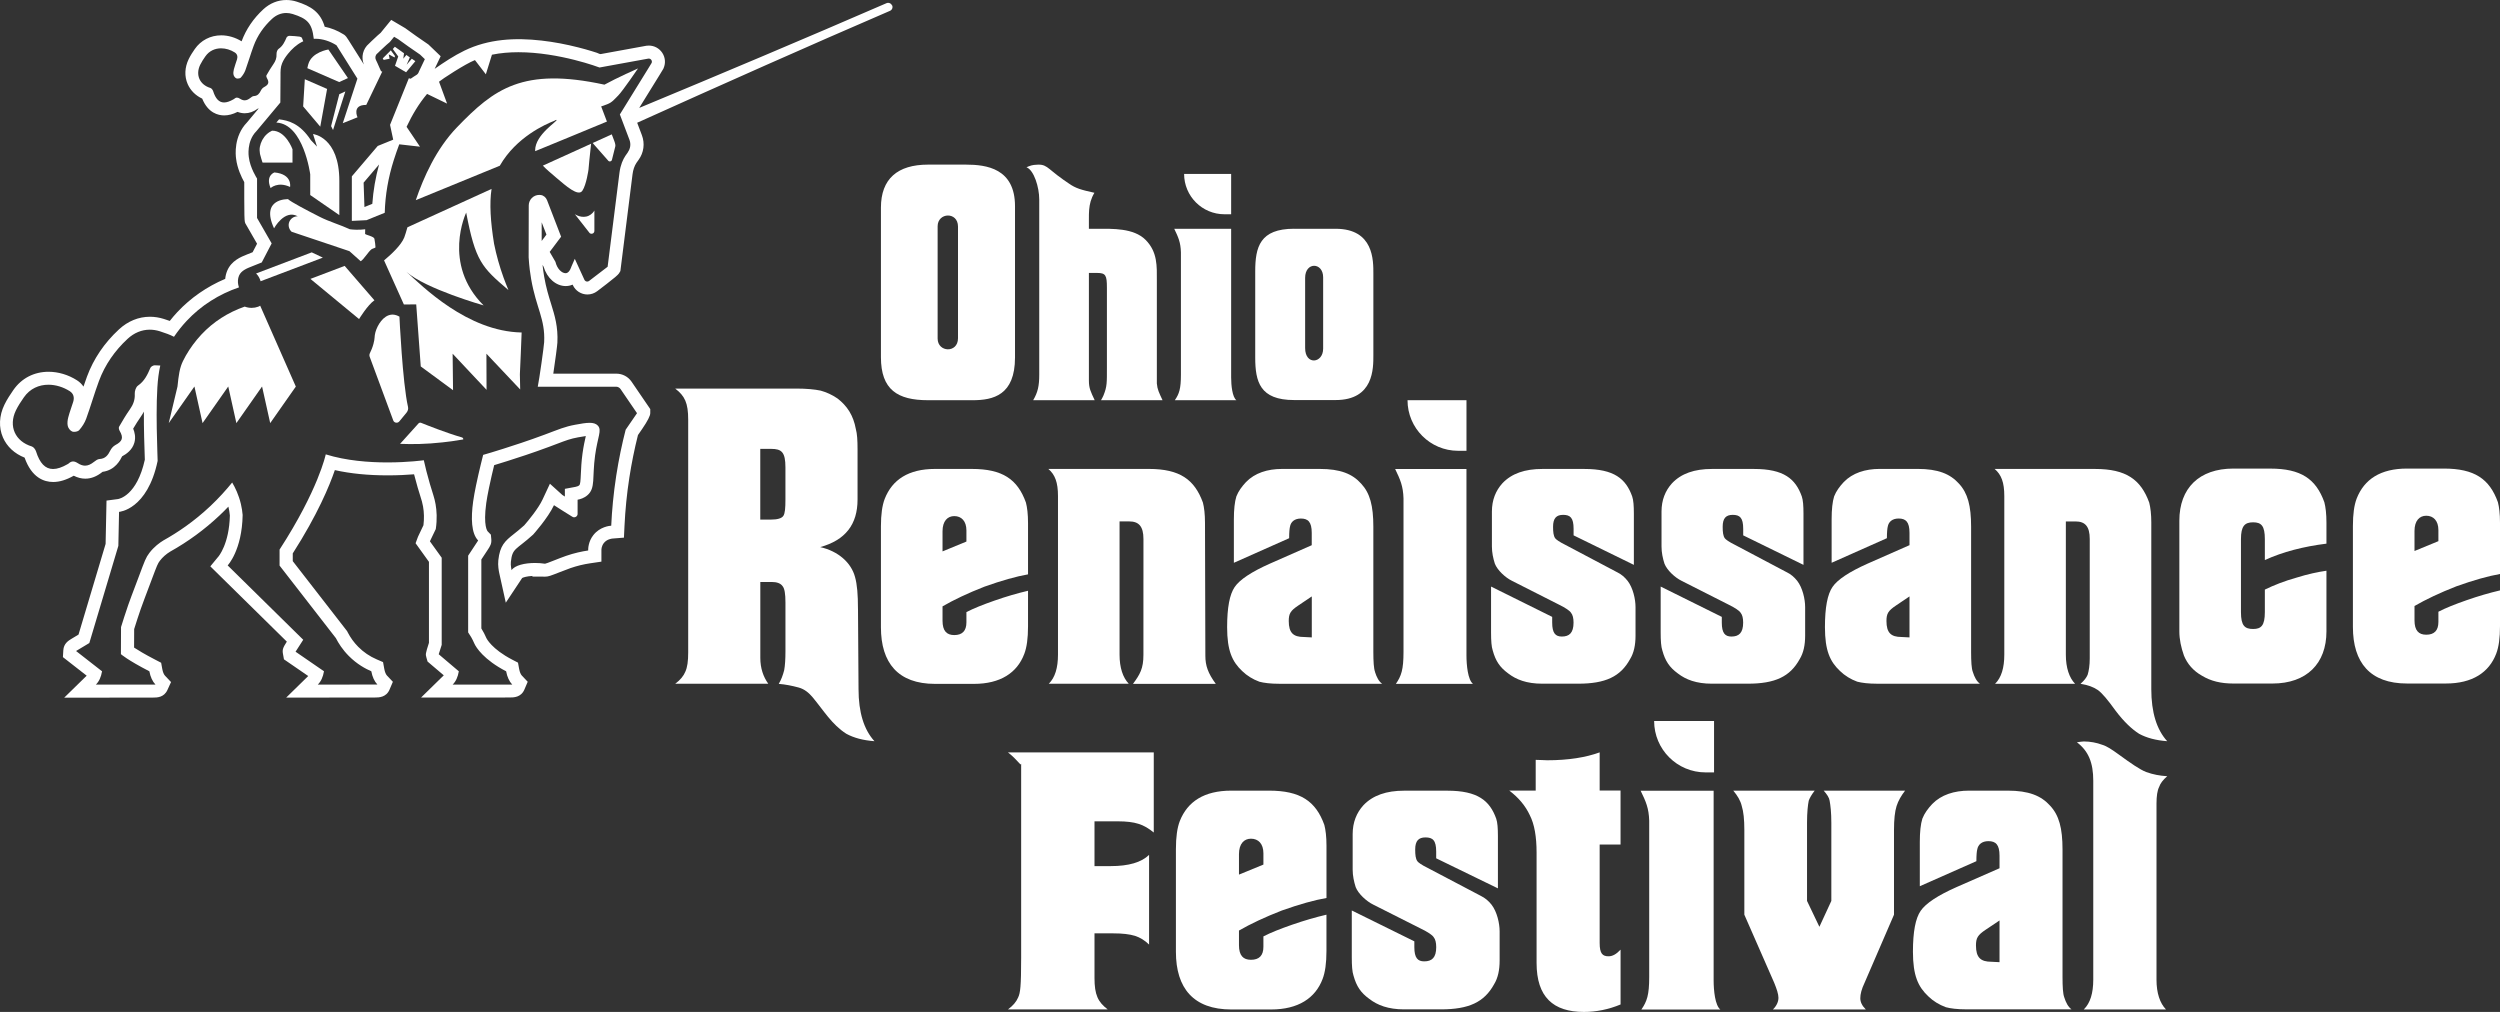 <?xml version="1.0" encoding="UTF-8"?>
<svg id="Layer_2" data-name="Layer 2" xmlns="http://www.w3.org/2000/svg" viewBox="0 0 964.69 390.47">
  <rect x="0" y="0" width="964.69" height="390.47" fill="#333333" stroke="none"/>
  <defs>
    <style>
      .cls-1 {
        fill: #fff;
      }
    </style>
  </defs>
  <g id="Layer_1-2" data-name="Layer 1">
    <g>
      <g>
        <g>
          <path class="cls-1" d="m830.14,201.84c0-3.48-.32-6.01-.81-7.91-3.23-8.86-8.89-12.97-20.85-12.97h-38.79c2.59,2.21,3.72,5.22,3.72,10.44v61.23c0,5.06-1.13,8.86-3.56,11.23h30.87c-2.26-2.37-3.56-6.17-3.56-11.23v-51.42h3.72c3.72,0,5.5,1.9,5.5,6.8v46.04c0,2.69-.33,4.75-.81,6.33-.48,1.11-1.29,2.21-2.75,3.48,2.91.47,5.01,1.27,6.62,2.37,1.62,1.1,3.88,3.8,6.95,8.07,3.23,4.27,6.3,7.12,9.05,8.86,2.91,1.58,6.47,2.53,10.83,2.85-4.04-4.43-6.14-11.08-6.14-20.09v-64.08Z"/>
          <path class="cls-1" d="m736.83,210.37v-4.75c0-4.27-1.45-5.54-4.2-5.54-2.42,0-3.88,1.27-4.2,3.16-.16.63-.32,2.06-.32,4.43l-21.33,9.49v-16.77c0-3.8.32-6.8.97-8.86.81-2.05,2.1-3.79,3.72-5.53,3.39-3.48,8.24-5.06,13.9-5.06h14.54c7.92,0,12.6,1.9,16,5.69,3.39,3.64,4.69,8.54,4.69,16.61v48.25c0,3.79.16,6.49.65,7.75.65,2.06,1.46,3.64,2.75,4.59h-39.75c-3.23,0-5.82-.32-7.6-.79-2.59-.95-4.85-2.37-6.63-4.11-3.88-3.64-5.82-7.91-5.82-16.93,0-7.59.97-12.65,2.91-15.5,1.94-2.85,6.47-5.85,13.58-9.02l16.16-7.12Zm0,35.59v-15.82l-5.17,3.48c-3.07,2.06-3.72,3.16-3.72,6.01,0,4.59,1.78,6.17,5.82,6.17l3.07.16Z"/>
          <path class="cls-1" d="m375.02,180.95h-14.23c-10.19,0-16.49,4.12-19.4,11.55-.97,2.53-1.46,6.02-1.46,10.61v38.94c0,13.77,6.63,21.84,20.86,21.84h15.04c10.19,0,16.66-4.27,19.41-11.55.97-2.53,1.45-6.02,1.45-10.61v-13.77c-4.04.95-8.41,2.21-12.94,3.8-4.53,1.58-8.08,3.01-10.83,4.43v3.96c0,3.32-1.62,4.91-4.69,4.91-2.91,0-4.53-1.58-4.53-5.54v-5.54c4.37-2.53,9.7-5.07,16.17-7.6,6.63-2.37,12.29-3.96,16.82-4.75v-19.79c0-3.48-.32-6.01-.81-7.91-3.23-9.02-9.06-12.98-20.86-12.98Zm-2.1,28.02l-9.22,3.8v-7.76c0-3.96,1.94-5.86,4.53-5.86,2.75,0,4.69,1.9,4.69,5.54v4.27Z"/>
          <path class="cls-1" d="m947.87,226.24c6.63-2.37,12.29-3.96,16.82-4.75v-19.79c0-3.48-.32-6.01-.81-7.91-3.23-9.02-9.06-12.98-20.86-12.98h-14.23c-10.19,0-16.49,4.12-19.4,11.55-.97,2.53-1.46,6.02-1.46,10.61v38.94c0,13.77,6.63,21.84,20.86,21.84h15.04c10.19,0,16.66-4.27,19.41-11.55.97-2.53,1.45-6.02,1.45-10.61v-13.77c-4.04.95-8.41,2.21-12.94,3.8-4.53,1.58-8.08,3.01-10.83,4.43v3.96c0,3.32-1.62,4.91-4.69,4.91-2.91,0-4.53-1.58-4.53-5.54v-5.54c4.37-2.53,9.7-5.07,16.17-7.6Zm-16.17-21.37c0-3.96,1.94-5.86,4.53-5.86,2.75,0,4.69,1.9,4.69,5.54v4.27l-9.22,3.8v-7.76Z"/>
          <path class="cls-1" d="m530.59,259.25c-.48-1.26-.65-3.96-.65-7.75v-48.25c0-8.07-1.29-12.97-4.69-16.61-3.39-3.8-8.08-5.69-16-5.69h-14.54c-5.66,0-10.51,1.58-13.9,5.06-1.62,1.74-2.91,3.48-3.72,5.53-.65,2.06-.97,5.06-.97,8.86v16.77l21.33-9.49c0-2.37.16-3.79.32-4.43.32-1.9,1.78-3.16,4.2-3.16,2.75,0,4.2,1.27,4.2,5.54v4.75l-16.16,7.12c-7.11,3.16-11.64,6.17-13.58,9.02-1.94,2.85-2.91,7.91-2.91,15.5,0,9.02,1.94,13.29,5.82,16.93,1.78,1.74,4.04,3.16,6.63,4.11,1.78.47,4.36.79,7.6.79h39.75c-1.29-.95-2.1-2.53-2.75-4.59Zm-24.4-13.29l-3.07-.16c-4.04,0-5.82-1.58-5.82-6.17,0-2.85.65-3.96,3.72-6.01l5.17-3.48v15.82Z"/>
          <path class="cls-1" d="m624.02,220.82l-20.04-10.6c-2.26-1.11-3.55-2.06-3.88-2.53-.65-.95-.81-2.37-.81-4.43,0-3.32,1.29-4.59,3.88-4.59,2.75,0,4.04,1.11,4.04,5.38v2.53l23.26,11.39v-19.77c0-3-.16-5.22-.65-6.64-2.42-6.8-6.95-10.6-18.42-10.6h-16.32c-6.62,0-11.79,1.74-15.35,5.54-2.59,2.85-4.04,6.48-4.04,10.91v13.44c0,2.37.48,4.59,1.13,6.64.97,2.53,4.04,5.38,6.62,6.64l18.1,9.17c2.58,1.27,4.2,2.37,4.68,3.16.65.79.97,2.05.97,3.79,0,3.95-1.62,5.38-4.52,5.38-2.42,0-3.72-1.26-3.72-5.38v-2.21l-23.59-11.7v17.71c0,3.16.16,5.54.65,6.96,1.13,4.11,2.75,6.49,5.98,8.86,3.07,2.37,7.11,3.95,13.09,3.95h13.89c10.5,0,16.32-2.69,20.04-9.49,1.45-2.37,2.1-5.38,2.1-9.02v-11.07c0-3-.97-7.43-3.07-10.12-1.13-1.42-2.42-2.53-4.04-3.32Z"/>
          <path class="cls-1" d="m689.47,220.82l-20.04-10.6c-2.26-1.11-3.55-2.06-3.88-2.53-.65-.95-.81-2.37-.81-4.43,0-3.32,1.29-4.59,3.88-4.59,2.75,0,4.04,1.11,4.04,5.38v2.53l23.26,11.39v-19.77c0-3-.16-5.22-.65-6.64-2.42-6.8-6.95-10.6-18.42-10.6h-16.32c-6.62,0-11.79,1.74-15.35,5.54-2.59,2.85-4.04,6.48-4.04,10.91v13.44c0,2.37.48,4.59,1.13,6.64.97,2.53,4.04,5.38,6.62,6.64l18.1,9.17c2.58,1.27,4.2,2.37,4.68,3.16.65.79.97,2.05.97,3.79,0,3.95-1.62,5.38-4.52,5.38-2.42,0-3.72-1.26-3.72-5.38v-2.21l-23.59-11.7v17.71c0,3.16.16,5.54.65,6.96,1.13,4.11,2.75,6.49,5.98,8.86,3.07,2.37,7.11,3.95,13.09,3.95h13.89c10.5,0,16.32-2.69,20.04-9.49,1.45-2.37,2.1-5.38,2.1-9.02v-11.07c0-3-.97-7.43-3.07-10.12-1.13-1.42-2.42-2.53-4.04-3.32Z"/>
          <path class="cls-1" d="m876.05,180.81h-14.23c-13.26,0-20.86,7.6-20.86,20.1v42.74c0,3.01.65,6.17,1.78,9.34,1.29,3.16,3.56,5.86,6.95,7.76,3.4,2.06,7.28,3.01,12.13,3.01h15.04c13.26,0,20.86-7.75,20.86-20.1v-23.43c-3.23.47-7.11,1.27-11.64,2.69-4.53,1.27-8.57,2.85-12.13,4.59v8.71c0,5.22-1.45,6.49-4.53,6.49-3.23,0-4.69-1.26-4.69-6.49v-28.18c0-5.07,1.46-6.49,4.69-6.49s4.53,1.42,4.53,6.49v8.07c6.95-3.17,14.88-5.22,23.77-6.33v-8.07c0-3.48-.32-6.01-.81-7.91-3.23-9.02-9.05-12.98-20.86-12.98Z"/>
          <g>
            <path class="cls-1" d="m565.88,180.97h-27.53c1.97,4.07,3.09,6.6,3.23,11.38v59.19c0,6.88-.84,9.27-2.95,12.36h29.77c-1.97-1.54-2.53-7.16-2.53-11.09v-71.83Z"/>
            <path class="cls-1" d="m565.88,154.43h-22.75c0,10.78,8.74,19.52,19.52,19.52h3.23v-19.52Z"/>
          </g>
          <path class="cls-1" d="m331.07,234.86c0-5.38-.32-9.34-1.13-12.19-1.46-5.54-6.47-9.98-13.43-11.56,9.7-2.69,14.4-8.71,14.4-18.37v-19.37c0-3.48-.16-6.02-.65-7.76-.97-5.38-3.4-9.02-7.12-11.87-2.1-1.43-4.21-2.38-6.47-3.01-2.26-.48-5.5-.79-9.38-.79h-46.75c3.72,2.85,5.02,5.54,5.02,12.03v89.84c0,3.33-.32,5.7-1.13,7.44-.65,1.58-1.94,3.17-3.88,4.59h35.91c-1.94-2.69-3.07-6.02-3.07-9.98v-29.29h4.37c1.94,0,3.4.47,4.2,1.58.81.95,1.13,3.01,1.13,6.33v18.84c0,3.01-.16,5.54-.49,7.29-.49,1.9-1.13,3.69-2.1,5.28,2.61.21,5.16.73,7.68,1.41,2.21.59,3.95,2.04,5.4,3.77,4.14,4.95,7.43,10.55,13.02,14.09,2.91,1.58,6.47,2.53,10.83,2.85-4.04-4.43-6.14-11.08-6.14-20.09l-.21-31.05Zm-27.99-42.12c0,3.32-.16,5.38-.81,6.33-.65.95-2.26,1.43-4.85,1.43h-4.05v-27.29h4.21c4.04,0,5.5,1.27,5.5,7.13v12.41Z"/>
          <path class="cls-1" d="m441.22,223.75v28.92c0,5.37-1.34,7.56-4.03,11.22h31.96c-3.05-4.15-4.03-7.08-4.03-10.86l-.14-51.2c0-3.48-.32-6.01-.81-7.91-3.23-8.86-8.89-12.97-20.85-12.97h-38.79c2.59,2.21,3.72,5.22,3.72,10.44v61.23c0,5.06-1.13,8.86-3.56,11.23h1.23v-.02h29.63c-2.25-2.37-3.54-6.16-3.54-11.21v-51.42h3.72c3.72,0,5.5,1.9,5.5,6.8v15.74h-.02Z"/>
        </g>
        <g>
          <path class="cls-1" d="m375.28,154.43h-17.17c-11.78,0-18.18-4.04-18.18-16.61v-57.69c0-11.11,6.4-16.61,18.18-16.61h14.59c7.97,0,18.97,1.46,18.97,16.05v58.36c0,14.59-8.42,16.5-16.39,16.5Zm-5.61-23.9v-43.1c0-5.84-7.86-5.5-7.86-.11v43.32c0,5.39,7.86,5.72,7.86-.11Z"/>
          <g>
            <path class="cls-1" d="m455.69,97.35c-.11-3.81-1.01-5.83-2.58-9.07h21.96v57.3c0,3.14.45,7.62,2.02,8.85h-23.75c1.68-2.46,2.35-4.37,2.35-9.86v-47.22Z"/>
            <path class="cls-1" d="m475.07,67.11v15.57h-2.58c-8.6,0-15.57-6.97-15.57-15.57h18.15Z"/>
          </g>
          <path class="cls-1" d="m499.37,88.28h16.02c14.79,0,14.56,12.32,14.56,17.36v31.37c0,5.04.22,17.36-14.56,17.36h-16.02c-13.22,0-15.01-7.06-15.01-16.47v-33.16c0-9.41,1.79-16.47,15.01-16.47Zm11.2,46.27v-27.56c0-5.83-6.95-6.05-6.95.22v27.11c0,6.72,6.95,5.94,6.95.22Z"/>
          <path class="cls-1" d="m446.4,148.01v-39.79c0-5.38.34-10.98-4.37-15.68-4.59-4.59-12.77-4.26-18.6-4.26h-3.25c.11-5.49-.56-9.41,2.13-13.89-5.04-1.12-7.17-1.68-9.86-3.58l-2.13-1.46c-6.83-4.82-6.27-6.27-11.32-5.71-1.23.11-2.91.9-2.91.9,2.91,1.12,4.93,7.73,4.93,12.44v67.6c0,4.37-.56,6.83-2.35,9.86h23.75c-1.57-3.36-2.24-4.59-2.24-7.62v-41.5h3.14c3.36,0,3.81.9,3.81,5.71v30.81c0,5.77.08,7.29-1.31,10.72-.28.62-.59,1.24-.97,1.88h23.75c-1.34-2.88-2.02-4.2-2.19-6.41Z"/>
        </g>
        <g>
          <path class="cls-1" d="m592.59,305.06v-11.85c1.64,0,3.29.16,4.44.16,8.22,0,14.97-1.12,20.24-3.05v14.74h8.06v20.83h-8.06v37.99c0,4.17,1.15,5.13,3.46,5.13,1.48,0,2.96-.8,4.61-2.56v21.15c-4.61,1.92-9.38,2.88-14.15,2.88-11.85,0-18.26-5.76-18.26-18.9v-42.47c0-6.25-.82-11.06-2.63-14.58-1.65-3.53-4.28-6.73-7.9-9.45h10.2Z"/>
          <path class="cls-1" d="m684.12,389.54c1.48-1.45,2.14-3.06,2.14-4.51s-.66-3.38-1.64-5.8l-11.52-26.27v-32.72c0-4.03-.33-7.1-.99-9.19-.49-2.1-1.64-4.03-3.29-5.96h31.43c-1.15,1.45-1.97,2.9-2.3,3.87-.33,1.61-.66,4.51-.66,8.54v30.14l4.77,9.99,4.61-9.99v-30.14c0-4.03-.33-6.77-.66-8.54-.16-1.13-.99-2.42-2.3-3.87h31.42c-1.48,1.93-2.63,3.87-3.29,5.96-.66,2.09-.99,5.16-.99,9.19v32.72l-11.35,26.27c-1.15,2.42-1.65,4.35-1.65,5.96,0,1.45.66,2.9,2.14,4.35h-35.87Z"/>
          <path class="cls-1" d="m804.09,389.51c2.49-2.42,3.65-6.3,3.65-11.47v-76.75c0-6.95-1.83-11.47-6.31-14.86,1.16-.16,2-.32,2.66-.32,2.49,0,4.98.48,7.13,1.29,1.66.48,3.65,1.77,6.31,3.71,4.65,3.39,8.13,5.82,10.62,6.79,2.65.97,5.31,1.45,8.13,1.62-1.66,1.45-2.66,2.74-3.15,4.2-.66,1.29-.99,3.55-.99,6.3v68.03c0,5.17,1.33,9.05,3.65,11.47h-31.69Z"/>
          <path class="cls-1" d="m511.85,346.51c-4.63.8-10.43,2.42-17.21,4.83-6.62,2.58-12.08,5.16-16.55,7.74v5.64c0,4.03,1.66,5.64,4.63,5.64,3.14,0,4.8-1.61,4.8-5v-4.03c2.81-1.45,6.46-2.9,11.09-4.51,4.64-1.61,9.1-2.9,13.24-3.87v14.02c0,4.67-.5,8.22-1.49,10.8-2.81,7.41-9.43,11.76-19.86,11.76h-15.39c-14.56,0-21.35-8.22-21.35-22.24v-39.64c0-4.67.5-8.22,1.49-10.8,2.98-7.57,9.43-11.76,19.86-11.76h14.57c12.08,0,18.04,4.03,21.35,13.22.5,1.93.83,4.51.83,8.06v20.15Zm-33.76-9.02l9.43-3.87v-4.35c0-3.71-1.99-5.64-4.8-5.64-2.65,0-4.63,1.93-4.63,5.96v7.9Z"/>
          <path class="cls-1" d="m578,342.79l-23.81-11.59v-2.58c0-4.35-1.32-5.48-4.13-5.48-2.65,0-3.97,1.29-3.97,4.67,0,2.09.16,3.54.83,4.51.33.48,1.65,1.45,3.97,2.58l20.51,10.79c1.65.81,2.98,1.93,4.13,3.38,2.15,2.74,3.14,7.25,3.14,10.31v11.27c0,3.7-.66,6.76-2.15,9.18-3.81,6.92-9.76,9.66-20.51,9.66h-14.22c-6.12,0-10.25-1.61-13.39-4.02-3.31-2.41-4.96-4.83-6.12-9.02-.5-1.45-.66-3.86-.66-7.09v-18.03l24.14,11.91v2.25c0,4.19,1.32,5.48,3.81,5.48,2.98,0,4.63-1.45,4.63-5.48,0-1.77-.33-3.06-.99-3.86-.5-.81-2.15-1.93-4.79-3.22l-18.52-9.34c-2.64-1.29-5.79-4.19-6.78-6.76-.66-2.09-1.16-4.35-1.16-6.76v-13.69c0-4.51,1.49-8.21,4.13-11.11,3.64-3.86,8.93-5.64,15.71-5.64h16.7c11.74,0,16.37,3.86,18.85,10.79.5,1.45.66,3.7.66,6.76v20.13Z"/>
          <path class="cls-1" d="m636.39,316.7c-.14-4.86-1.29-7.44-3.31-11.58h28.17v73.13c0,4,.57,9.72,2.59,11.3h-30.47c2.16-3.15,3.02-5.58,3.02-12.58v-60.26Z"/>
          <path class="cls-1" d="m771.57,335.05v-4.83c0-4.35-1.49-5.64-4.3-5.64-2.48,0-3.97,1.29-4.3,3.22-.17.65-.33,2.09-.33,4.51l-21.83,9.66v-17.07c0-3.87.33-6.93.99-9.02.83-2.09,2.15-3.86,3.8-5.64,3.47-3.54,8.44-5.15,14.22-5.15h14.89c8.1,0,12.9,1.93,16.37,5.8,3.47,3.7,4.8,8.7,4.8,16.91v49.12c0,3.86.16,6.6.66,7.89.66,2.09,1.49,3.7,2.81,4.67h-40.69c-3.31,0-5.96-.32-7.77-.81-2.65-.97-4.96-2.41-6.78-4.19-3.97-3.71-5.95-8.05-5.95-17.23,0-7.73.99-12.88,2.98-15.78,1.99-2.9,6.62-5.96,13.89-9.18l16.54-7.25Zm0,36.24v-16.11l-5.29,3.54c-3.14,2.09-3.8,3.22-3.8,6.12,0,4.67,1.82,6.28,5.95,6.28l3.14.16Z"/>
          <path class="cls-1" d="m422.34,360.14v17.19c0,6.57,1.32,9.29,5.1,12.18h-38.5c1.98-1.44,3.29-3.04,3.95-4.64.82-1.76,1.15-4.17,1.15-15.41v-74.83c0,1.31-1.32-1.41-5.1-4.3h56.27v30.92c-1.98-1.6-3.79-2.72-5.92-3.36-1.98-.64-4.61-.96-7.9-.96h-9.05v17.28h6.25c6.91,0,11.85-1.44,14.81-4.33v34.6c-1.64-1.6-3.45-2.72-5.43-3.36-2.14-.64-4.77-.96-8.39-.96h-7.24Z"/>
          <path class="cls-1" d="m661.42,278.21h-23.13c0,10.96,8.88,19.84,19.84,19.84h3.28v-19.84Z"/>
        </g>
      </g>
      <g>
        <g>
          <path class="cls-1" d="m221.84,82.66c.18.12,2.75,1.78,5.33.59,1.23-.57,1.9-1.52,2.19-2.01v7.87c0,1.13-1.51,1.52-2.06.53l-5.47-6.98Z"/>
          <path class="cls-1" d="m100.38,117.97c-.25.13-.48.29-.75.38-.81.3-1.66.45-2.53.45-.91,0-1.81-.17-2.67-.49-6.43,2.23-12.16,5.9-16.72,10.78-2.3,2.46-4.31,5.19-5.99,8.11-.88,1.54-1.48,2.8-1.87,3.96-.53,1.57-.82,3.41-1.03,5-.13.99-.24,1.99-.33,2.99h0l-3.38,14.12,9.89-14.1h.03l3.13,14.1,9.89-14.1h.03l3.13,14.1,9.89-14.1h.03l3.13,14.1,9.89-14.1-13.76-31.22Z"/>
          <path class="cls-1" d="m133,102.6l-13.22,5.02,18.77,15.5s3.31-5.47,5.93-7.24l-11.49-13.28Z"/>
          <path class="cls-1" d="m178.2,168.77c-5.86-1.68-13.49-4.72-15.68-5.6-.37-.15-.78-.06-1.01.2l-7.11,7.88s0,.01,0,.02c4.64.19,10.11.13,16.34-.57,2-.22,4.74-.54,8.01-1.13.07-.31-.08-.66-.54-.8Z"/>
          <path class="cls-1" d="m120.79,51.73l1.54,4.85s-2.37-2.5-2.39-2.52c-4.34-6.6-8.86-7.6-12.25-8.01l-1.06,1.25c10.54.48,13.08,19.99,13.08,19.99v7.97l11.23,7.75v-13.18c0-17.02-10.14-18.11-10.14-18.11Z"/>
          <path class="cls-1" d="m126.71,19.1s-6.44.98-7.75,5.68c-.07.22-.1.36-.1.36l-.27,1.17,12.29,5.36,3.38-1.54-7.55-11.03Z"/>
          <g>
            <polygon class="cls-1" points="126.22 34.32 117.62 30.57 116.98 41.07 123.58 48.88 126.22 34.32"/>
            <polygon class="cls-1" points="130.93 36.34 127.76 48.67 128.51 50.19 133.26 35.28 130.93 36.34"/>
          </g>
          <path class="cls-1" d="m154.13,122.15s1.19,25.61,3.31,34.86c.18.76-.04,1.56-.54,2.18l-2.82,3.43c-.66.8-1.97.59-2.33-.37l-9.09-24.56c-.18-.48-.14-.99.09-1.45.45-.9.96-2.09,1.35-3.52.65-2.35.29-2.82.76-4.51.75-2.73,3.04-6.54,6.26-6.8.62-.05,1.67,0,3.01.76Z"/>
          <g>
            <path class="cls-1" d="m192.88,63.92c6.34-11.07,17.72-16.02,20.99-17.29,0,0,.76-.5.9-.34.43.48-8.25,5.66-8.27,11.7,0,.11.01.23.02.34,4.41-1.81,8.68-3.57,12.74-5.24,4.98-2.05,9.96-4.12,14.94-6.18l-2.22-5.84c3.9-1.33,3.75-1.33,6.61-4.25,1.76-1.81,7.61-10.42,7.61-10.42,0,0-8.27,3.68-12.96,6.27-31.61-6.85-42.64,1.68-56.88,16.43-8.06,8.35-12.89,19.31-15.92,28.14,11.02-4.5,22-9.01,32.45-13.3Z"/>
            <path class="cls-1" d="m201.29,128.3c-21.03-.39-38.37-17.95-44.46-23.41,7.35,6.58,29.79,12.96,29.79,12.96-16.16-16.06-6.73-35.81-6.73-35.81,3.58,18.76,5.97,21.08,16.3,29.89-.65-1.59-1.29-3.19-1.88-4.81-1.53-4.25-2.77-8.62-3.66-13.05-1.37-8.47-1.83-15.54-.97-21.17-9.74,4.44-19.39,8.84-28.86,13.16-1.2.55-2.4,1.11-3.61,1.66-.49,1.73-.89,3.08-1.21,3.9-1.18,2.97-4.97,6.51-7.8,8.86l7.65,17.02,4.76-.05,1.75,23.95s12.41,9.17,12.46,9.17l-.16-14.08,13.09,13.94-.05-13.94,13.03,13.8-.12-5.86s.72-15.81.68-16.15Z"/>
            <path class="cls-1" d="m236.07,51.84c-2.46,1.11-4.92,2.23-7.38,3.34l6.04,6.86c.44.48,1.24.27,1.4-.36l1.3-5.19c.18-.72-.39-2.09-.39-2.09l-.97-2.56Z"/>
            <path class="cls-1" d="m209.46,63.91c1.35,1.41,3.11,2.9,5.17,4.65,3.72,3.14,8.48,7.44,10.09,5.04,1.57-2.34,2.36-8.12,2.36-8.12,0,0,.58-6.56,1.01-10.02-6.23,2.82-12.44,5.64-18.63,8.46Z"/>
          </g>
          <g>
            <path class="cls-1" d="m104.42,72.58s2.72-2.65,7.51-.44c0,0,1.03-4.93-6.04-5.6,0,0-3.53,1.18-1.47,6.04Z"/>
            <path class="cls-1" d="m101.33,62.74h11.54v-5.14s-2.59-7.24-7.89-7.17c-.63.3-1.36.73-2.06,1.38-1.37,1.26-2.29,2.99-2.63,4.81-.18.97-.12,1.81.03,2.77.05.29.93,3.36,1.01,3.36Z"/>
            <path class="cls-1" d="m112.53,89.43l22.31,7.49,4.34,3.88c1.12-.57,2.87-3.58,4.13-4.58.41-.33,1.24-.42,1.59-.75,0-.4-.26-2.77-.42-3.35-.25-.92-3.28-1.45-3.59-1.85,0-.6.02-1.2.03-1.8-1,.12-2.15.2-3.41.18-.9-.02-1.74-.08-2.49-.18-3.42-1.61-8.01-2.94-11.63-4.79-5.41-2.75-11.11-5.77-12.25-6.83,0,0-10.77-.41-5.39,11.26,0,0,4.02-7.47,9.14-4.65-1.5-.02-2.84.92-3.32,2.31-.44,1.28-.06,2.71.95,3.65Z"/>
          </g>
          <path class="cls-1" d="m100.4,107.99c.07.18.1.36.15.54l24.03-9.12-4.29-2.03-21.47,8.15c.65.65,1.21,1.48,1.57,2.46Z"/>
          <polygon class="cls-1" points="158.9 22.65 156.91 24.99 158.15 22.15 156.8 21.2 155.62 22.66 155.9 20.56 152.35 18.04 151.58 18.91 153.67 21.79 152.42 25.4 156.7 27.89 160.27 23.61 158.9 22.65"/>
          <polygon class="cls-1" points="150.81 19.42 152.42 21.63 152.25 22.17 150 20.98 150.34 22.66 148.05 23.12 147.69 22.54 150.81 19.42"/>
        </g>
        <path class="cls-1" d="m344.19,2.07c-.35-.82-1.31-1.19-2.12-.84-31.68,13.75-63.51,27.16-95.41,40.41l7.8-12.62,1.3-2.14.19-.31.14-.33c.82-1.92.62-4.11-.54-5.86-1.16-1.75-3.09-2.79-5.18-2.79-.32,0-.65.03-.96.07h-.06s-.06.02-.06.02c0,0-17.49,3.19-17.49,3.19-.33.06-1.12-.38-1.45-.49-.66-.22-1.32-.42-1.99-.63-1.73-.53-3.48-1.02-5.24-1.46-4.65-1.18-9.37-2.09-14.13-2.63-10.18-1.16-20.46-.66-29.81,3.89-3.99,1.94-7.82,4.48-11.46,7.02l.77-1.61,1.55-3.26-2.6-2.5-1.85-1.77-.31-.29-.35-.24c-3.07-2.08-5.79-3.99-8.31-5.85l-.2-.15-.22-.13-1.54-.91-3.7-2.18-2.72,3.33-1.35,1.66c-.45.35-.83.69-1.17,1.01l-2.42,2.26-.04.04-.04.04-.71.7s-.08.08-.14.13c-2.35,1.99-3.11,5.23-1.95,8.04-6.66-10.62-6.69-10.65-7.12-11.05l-.36-.34-.42-.27c-2.31-1.44-4.76-2.42-7.22-2.91-1.66-5.67-5.35-7.95-10.81-9.68-1.32-.42-2.66-.63-3.99-.63-3.27,0-6.35,1.25-8.9,3.6-3.82,3.53-6.64,7.68-8.37,12.34-2.39-1.49-5.17-2.31-7.86-2.31-4.15,0-7.87,1.93-10.2,5.29-.76,1.1-1.63,2.39-2.35,3.88-1.56,3.22-1.7,6.64-.39,9.64,1.08,2.47,3.03,4.41,5.6,5.61,2.27,5.6,6.23,6.48,8.49,6.48,1.64,0,3.34-.44,5.15-1.36.92.35,1.85.53,2.79.53,1.73,0,3.42-.6,5.02-1.79.12-.02.24-.05.36-.08l-4.54,5.43c-5.16,5.34-4.39,12.61-4.19,13.96.45,3.76,2.09,7.18,3.15,9.06v6.22q0,8.37.23,9.11l.16.52.27.47s2.61,4.54,4.28,7.44l-1.71,3.28-1.93.77-.3.12c-2.23.88-5.97,2.37-7.59,6.28-.41.99-.66,2.03-.76,3.11-7.04,2.98-13.37,7.36-18.48,12.83-1,1.07-1.97,2.21-2.91,3.4-.7-.25-1.46-.51-2.27-.76-1.78-.56-3.59-.85-5.37-.85-4.38,0-8.51,1.68-11.96,4.87-5.66,5.23-9.81,11.36-12.35,18.23-.47,1.28-.92,2.57-1.35,3.86-.63-.95-1.48-1.79-2.54-2.46-3.31-2.11-7.19-3.27-10.92-3.27-5.62,0-10.44,2.5-13.59,7.03-1.12,1.62-2.41,3.53-3.45,5.67-2.07,4.27-2.27,8.77-.57,12.67,1.54,3.52,4.47,6.23,8.35,7.76,2.73,7.74,7.47,9.4,11.04,9.4,2.44,0,5.04-.79,7.92-2.42,1.47.75,2.96,1.14,4.45,1.14,2.27,0,4.44-.85,6.61-2.59.02-.02.05-.04.07-.05,4.9-.65,6.86-4.61,7.54-5.98,1.69-.92,3.93-2.46,4.73-5.27.6-2.1.11-4.05-.46-5.41.98-1.66,1.9-3.13,2.88-4.53.48-.68.89-1.36,1.25-2.05-.04,6.82.2,13.58.32,17.07.02.64.04,1.14.05,1.48-3.06,13.86-9.92,15.13-10.38,15.2h-.06s-.1.02-.1.02l-4.25.56-.09,4.29s-.2,9.75-.26,12.43c-1.27,4.26-8.4,28.12-10.45,34.99l-.9.54-1.76,1.06c-1.22.73-3.06,1.84-3.21,4.48l-.15,2.62,2.06,1.61c2.19,1.71,5.02,3.92,7.11,5.55l-8.67,8.48h12.27s11.5-.02,11.5-.02h7.91s2.61-.01,2.61-.01c1.47,0,4.19,0,5.53-2.92l1.4-3.07-2.32-2.45c-.47-.5-.85-1.42-1.06-2.58l-.44-2.42-2.18-1.13c-4.18-2.16-6.77-3.74-8.26-4.72,0-2.35.02-5.67.03-7.14.8-2.58,1.65-5.18,2.53-7.73.54-1.57.73-2.06,1.51-4.13.51-1.34,1.26-3.32,2.5-6.63l.29-.78c1.99-5.3,2.27-6.02,3.07-7.07,1.06-1.39,2.41-2.59,4.01-3.56,6.91-3.86,13.3-8.55,19.01-13.93,1.17-1.1,2.32-2.24,3.44-3.42,0,.03.02.06.02.09.26,1.08.44,2.19.55,3.31-.25,11.07-4.42,15.87-4.46,15.92l-.08.09-.09.1-2.91,3.53,3.26,3.21c7.62,7.49,20.54,20.21,26.26,25.84-1.53,2.41-1.79,3.08-1.48,4.78l.37,2.05,1.72,1.18c2.35,1.62,5.37,3.7,7.65,5.26l-8.5,8.32h12.27s11.5-.02,11.5-.02h7.91s2.61-.01,2.61-.01c1.39,0,4.28,0,5.58-3.04l1.29-3.02-2.25-2.38c-.47-.5-.85-1.42-1.06-2.58l-.48-2.64-2.46-1.06c-2.68-1.15-5.08-2.78-7.12-4.84-1.64-1.65-3.01-3.55-4.08-5.63l-.21-.42-.29-.37c-.19-.24-16.37-21.08-20.68-26.64,0-.94,0-2.09,0-2.99,9.6-15.01,14.19-26.13,16.24-32.14,6.01,1.35,12.85,2.03,20.4,2.03,4.03,0,7.57-.2,10.17-.41.44,1.72.91,3.44,1.4,5.13.37,1.27.69,2.29.97,3.16.55,1.75.85,2.71,1.09,4.11.41,2.32.46,4.76.16,7.26l-.29.6q-1.73,3.61-1.82,3.84l-.93,2.5,1.55,2.16s2.28,3.17,3.61,5.02c0,6,0,26.95,0,31.25-1.37,4.3-1.35,4.37-.96,5.75l.42,1.47,1.16.99s2.86,2.42,5.1,4.33l-8.77,8.58h12.27s11.5-.02,11.5-.02h7.91s2.61-.01,2.61-.01c1.39,0,4.28,0,5.58-3.04l1.29-3.02-2.25-2.38c-.47-.5-.85-1.42-1.06-2.58l-.44-2.42-2.18-1.13c-8-4.13-9.97-8.24-9.99-8.28-.56-1.31-1.22-2.57-1.97-3.79,0-5.08,0-21.56,0-26.61l1.11-1.68,1.33-2.02c.94-1.43,1.56-2.37,1.4-4.11l-.16-1.76-1.23-1.27c-.07-.08-1.79-1.96-.56-10.9.21-1.51.56-3.47,1.05-5.84.67-3.24,1.46-6.58,2.01-8.82,1.72-.52,3.44-1.05,5.15-1.6,3.95-1.26,9.37-2.99,16.11-5.5,1.09-.41,2.05-.77,2.92-1.1,3.6-1.37,5.24-1.99,8.18-2.53,1.08-.2,2.12-.38,3-.5-.01.04-.02.09-.03.13-.36,1.6-.86,3.79-1.25,6.65-.43,3.17-.54,5.73-.63,7.79-.12,2.8-.22,4.07-.63,4.43-.32.29-.81.49-1.45.61l-4.09.76v2.98c-.44-.28-.78-.5-.99-.63l-4.78-4.32-2.86,6.13c-1.59,3.4-5.49,8.15-7.06,9.93-1.69,1.53-3.01,2.56-4.07,3.4-3.37,2.65-5.31,4.42-5.92,10.04-.24,2.01.2,4.26.34,4.91l2.54,11.49,6.32-9.53c.49-.26,1.84-.68,3.95-.79v.25s4.94.02,4.94.02c1.21,0,1.97-.3,5.6-1.72,1.45-.57,3.09-1.21,4.17-1.58,2.47-.85,5.04-1.48,7.64-1.86l4.28-.63v-4.33c-.02-.49.07-1.74.93-2.84,1.16-1.49,3.01-1.71,3.37-1.74l4.39-.35.21-4.4c.29-6.26.92-12.57,1.88-18.77.85-5.49,1.96-11.01,3.32-16.41l1.69-2.46q3.06-4.47,3.06-6.02v-1.54l-.87-1.28-6.34-9.29c-1.33-1.95-3.53-3.11-5.88-3.11-6.78,0-17.65,0-24.33,0,.72-4.82,1.52-10.74,1.58-11.98.3-6.16-1.03-10.44-2.44-14.99-.94-3.03-1.91-6.16-2.66-10.46-.26-1.49-.47-3.01-.63-4.54l.42.72c1.33,4.42,4.76,7.45,8.54,7.45.57,0,1.12-.07,1.66-.21.35-.09.68-.21.99-.34l.09.19c1,2.19,3.21,3.61,5.63,3.61,1.35,0,2.68-.45,3.76-1.27l3.58-2.74q4.33-3.31,4.82-4.12l.55-.91.13-1.06,2.37-18.86,2.19-17.43c.22-1.73.73-3.2,1.49-4.37.16-.25.44-.64.85-1.2,2.01-2.75,2.48-6.3,1.27-9.5l-1.69-4.46s-.05-.13-.13-.35c32.98-14.88,66.11-29.63,97.55-43.18.82-.35,1.2-1.31.84-2.12Zm-133.86,89.17c-.52.69-.95,1.26-1.31,1.74v-7.2c.68,1.73,1.33,3.42,1.84,4.75l-.54.71Zm31.97-32.5c-.43.59-.76,1.06-.99,1.41-.88,1.34-1.87,3.39-2.27,6.49-1.52,12.1-3.04,24.19-4.57,36.29,0,0-7.16,5.48-7.16,5.48-.22.17-.47.24-.72.24-.44,0-.88-.25-1.08-.69l-3.71-8.09c-.44,1.02-1.33,3.05-1.33,3.05,0,0-.61,2.13-1.84,2.45-.13.03-.27.05-.41.05-1.37,0-3.22-1.57-3.89-4.39,0,0-2.22-3.83-2.22-3.83,0,0,4.41-5.86,4.41-5.86,0,0-5.42-14.07-5.42-14.07-.4-1.04-1.31-1.87-2.42-2.02-.19-.03-.39-.04-.58-.04-2.24,0-4.06,1.82-4.07,4.06-.01,6.67-.03,13.35-.04,20.02.21,3.58.63,6.45.96,8.36,1.97,11.3,5.46,15.42,5.03,24.35-.07,1.53-1.88,14.43-2.47,17.22,0,0,30.21,0,30.21,0,.7,0,1.36.35,1.75.93l6.34,9.29s-4.38,6.38-4.38,6.38c-1.38,5.35-2.64,11.28-3.64,17.74-1.07,6.96-1.66,13.43-1.93,19.29-.64.05-4.37.4-6.9,3.64-1.91,2.44-2.01,5.08-2,5.93-2.42.36-5.34.98-8.54,2.08-2.62.9-7.66,3.04-8.14,3.04-.02,0-.04,0-.04-.02-1.2-.18-2.5-.28-3.8-.28-3.89,0-7.77.87-9.04,2.78,0,0-.43-1.94-.26-3.25.58-5.39,1.97-4.47,8.59-10.49,0,0,5.7-6.34,8.04-11.34.27.24,7.01,4.42,7.01,4.42.24.18.51.26.78.26.68,0,1.32-.54,1.32-1.31v-5.48c.98-.18,2.53-.6,3.86-1.79,3.1-2.75,1.72-6.68,2.89-15.29,1-7.29,2.7-9.72,1.08-11.5-.73-.8-1.81-1.09-3.2-1.09-1.49,0-3.33.33-5.45.72-4.18.76-6.23,1.73-11.95,3.86-6.63,2.47-11.93,4.16-15.88,5.42-3.32,1.06-6.04,1.87-7.79,2.37,0,.03-1.56,6.03-2.75,11.79-.46,2.21-.86,4.39-1.11,6.18-.89,6.46-.74,12.32,1.93,15.06,0,0-3.86,5.86-3.86,5.86,0,0,0,29.61,0,29.61.76,1.08,1.62,2.49,2.37,4.25.66,1.54,3.69,6.31,12.29,10.76.4,2.18,1.2,3.9,2.35,5.12,0,0-23,.02-23,.02,1.25-1.22,2.02-2.95,2.39-5.14,0,0-7.76-6.58-7.76-6.58,0,0,1.15-3.61,1.15-3.61,0,0,0-33.64,0-33.64,0,0-4.55-6.33-4.55-6.33,0-.02,1.51-3.16,2.27-4.73.58-3.92.35-7.13-.08-9.58-.44-2.53-1.04-3.92-2.19-7.82-1.05-3.56-1.8-6.68-2.35-9.15,0,0-5.94.84-14.03.84-7.13,0-15.93-.65-23.81-3.11,0,0-2.82,13.61-17.82,36.74,0,0,0,6.18,0,6.18,0,0,21.73,27.99,21.73,27.99.95,1.87,2.51,4.39,4.98,6.88,3.19,3.22,6.52,4.97,8.69,5.91.4,2.18,1.2,3.9,2.35,5.12,0,0-23,.02-23,.02,1.25-1.22,2.02-2.95,2.39-5.14,0,0-10.97-7.55-10.97-7.55,0,0,2.96-4.61,2.96-4.61,0,0-29.16-28.69-29.16-28.69.04-.05,5.55-5.84,5.78-19.47-.11-1.3-.32-2.74-.69-4.29-.83-3.46-2.16-6.22-3.35-8.23-2.34,2.89-5.12,5.98-8.4,9.08-6.37,6.01-12.74,10.26-18.1,13.25-1.5.91-3.61,2.43-5.46,4.85-1.34,1.75-1.76,2.95-4.07,9.13-3.15,8.41-3.12,8.18-4.06,10.89-1.19,3.46-2.13,6.41-2.8,8.6,0,0-.04,10.43-.04,10.43,0,0,2.37,2.18,10.98,6.62.4,2.18,1.2,3.9,2.35,5.12,0,0-23,.02-23,.02,1.25-1.22,2.02-2.95,2.39-5.14,0,0-10.03-7.83-10.03-7.83,0,0,5.12-3.08,5.12-3.08,0,0,11.2-37.5,11.2-37.5,0,0,.27-13.11.27-13.11.07,0,10.94-.82,14.89-19.67.07-.36-1.08-22.31.3-32.71.18-1.37.41-2.74.72-4.09-.71-.05-1.42-.08-2.14-.09,0,0,0,0-.01,0-.57,0-1.46.51-1.67,1.01-1.12,2.63-2.29,5.11-4.8,6.84-.79.54-1.29,2.1-1.23,3.16.13,2.32-.59,4.17-1.89,6.01-1.51,2.15-2.85,4.42-4.16,6.69-.21.37-.04,1.15.22,1.58,1.56,2.67,1.11,4.03-1.65,5.49-.8.43-1.54,1.27-1.95,2.1-.89,1.81-1.93,3.18-4.18,3.29-.71.03-1.47.59-2.08,1.07-1.21.97-2.32,1.49-3.48,1.49-.89,0-1.81-.31-2.81-.96-.67-.43-1.26-.66-1.82-.66-.6,0-1.16.26-1.75.82-.1.09-.23.15-.34.21-2.16,1.25-4.03,1.88-5.63,1.88-3.03,0-5.14-2.24-6.57-6.79-.24-.75-.95-1.7-1.63-1.91-6.43-1.95-9.1-7.82-6.13-13.94.85-1.75,1.95-3.4,3.06-5,2.37-3.41,5.86-4.88,9.48-4.88,2.84,0,5.75.91,8.23,2.49,1.49.94,1.84,2.46,1.33,4.11-.61,2-1.38,3.95-1.9,5.97-.28,1.08-.44,2.32-.19,3.38.2.83.98,1.85,1.73,2.12.21.08.48.11.76.11.72,0,1.55-.24,1.91-.65,1.12-1.27,2.11-2.79,2.69-4.38,1.75-4.81,3.15-9.76,4.93-14.56,2.33-6.31,6.14-11.74,11.05-16.29,2.49-2.3,5.43-3.54,8.57-3.54,1.26,0,2.56.2,3.87.61,2.16.68,3.97,1.36,5.47,2.13,1.47-2.16,3.09-4.21,4.88-6.12,5.54-5.94,12.53-10.34,20.19-12.94-.11-.3-.2-.61-.26-.93-.25-1.18-.19-2.44.27-3.56.86-2.07,3.22-2.91,5.13-3.67,1.22-.49,2.44-.97,3.65-1.46l3.83-7.35s-5.64-9.82-5.64-9.82c0,0,0-15.21,0-15.21,0-.01-2.7-4.06-3.19-8.34,0,0-.98-6.01,2.94-9.94l9.24-11.05c.02-1.86.07-8.54.07-10.39,0-1.7-.05-3.16.62-4.78.55-1.32,1.36-2.52,2.26-3.63,1.49-1.84,3.25-3.48,5.35-4.57.18-.09.36-.17.55-.26-.17-.44-.34-.87-.52-1.3-.11-.25-.57-.47-.89-.5-1.32-.15-2.64-.29-3.97-.31,0,0,0,0,0,0-.37,0-.93.33-1.07.65-.72,1.69-1.47,3.28-3.08,4.39-.51.35-.83,1.35-.79,2.03.08,1.49-.38,2.68-1.21,3.86-.97,1.38-1.83,2.84-2.67,4.3-.14.24-.02.74.14,1.02,1,1.72.71,2.59-1.06,3.53-.52.27-.99.81-1.25,1.35-.57,1.16-1.24,2.04-2.68,2.11-.46.02-.95.38-1.33.69-.78.62-1.49.96-2.23.96-.57,0-1.16-.2-1.81-.62-.43-.28-.81-.43-1.17-.43-.38,0-.75.17-1.13.52-.06.06-.15.09-.22.14-1.39.8-2.59,1.21-3.62,1.21-1.95,0-3.3-1.44-4.22-4.36-.15-.48-.61-1.09-1.05-1.23-4.13-1.25-5.85-5.02-3.94-8.96.55-1.12,1.25-2.18,1.97-3.21,1.52-2.19,3.77-3.13,6.09-3.13,1.82,0,3.69.58,5.29,1.6.95.61,1.18,1.58.86,2.64-.39,1.28-.89,2.54-1.22,3.84-.18.7-.28,1.49-.12,2.17.13.53.63,1.19,1.11,1.36.14.05.31.07.49.07.46,0,1-.15,1.23-.42.72-.82,1.36-1.79,1.73-2.81,1.12-3.09,2.03-6.27,3.17-9.35,1.5-4.06,3.94-7.54,7.1-10.46,1.6-1.48,3.49-2.27,5.5-2.27.81,0,1.64.13,2.49.39,5.6,1.77,7.43,3.47,8.11,9.42,0,.05,0,.1,0,.15.22-.01.44-.02.66-.02,2.82,0,5.66.97,8.11,2.5,0,0,8.09,12.89,8.09,12.89,0,0-5.65,17.19-5.65,17.19l5.69-2.27s-2.26-4.79,3.26-4.78c.04,0,.08,0,.11,0l6.18-12.87-.46-.12c-.25-.54-.49-1.07-.73-1.61l-.69-1.57c-.18-.41-.37-.81-.57-1.2-.42-.85-.22-1.84.5-2.45.13-.11.27-.24.4-.36l.71-.7,2.43-2.26c.28-.26.56-.52.86-.74.27-.2.47-.38.61-.57l1.51-1.85,1.54.91c2.58,1.89,5.35,3.84,8.47,5.96l1.85,1.77-2.29,4.81c-.14.51-.47.97-.92,1.26,0,0-.82.5-.98.61-.31.21-1.23.83-1.28.87l-.71-.18-7.25,17.98,1.22,5.71-5.97,2.43-9.99,11.73v17.19s0,0,0,0c.1,0,5.68-.28,5.68-.28,2.33-.95,4.67-1.9,7.02-2.86.17-6.9,1.39-13.74,3.48-20.32.64-2.03,1.35-4.06,2.11-6.09.03,0,8,.91,8,.91,0,0-5.17-7.66-5.17-7.66,2.13-4.54,4.7-8.88,7.91-12.7,0,0,7.72,3.74,7.72,3.74,0,0-3.11-8.45-3.11-8.45,1.01-.89,10.08-6.86,13.86-8.34,0,0,4.21,5.48,4.21,5.48,0,0,2.35-7.56,2.35-7.56,3.31-.68,6.76-.96,10.2-.96,15.79,0,31.31,5.9,31.31,5.9l18.81-3.43c.07-.01.13-.02.19-.02.84,0,1.46.87,1.11,1.69l-1.28,2.1-10.98,17.77s2.02,5.34,2.02,5.34l1.69,4.46c.61,1.6.37,3.4-.64,4.78Zm-96.02,4.71c-1.38,5.05-2.26,10.14-2.61,15.2l-3.04,1.24-.32-9.42,5.98-7.02Z"/>
      </g>
    </g>
  </g>
</svg>